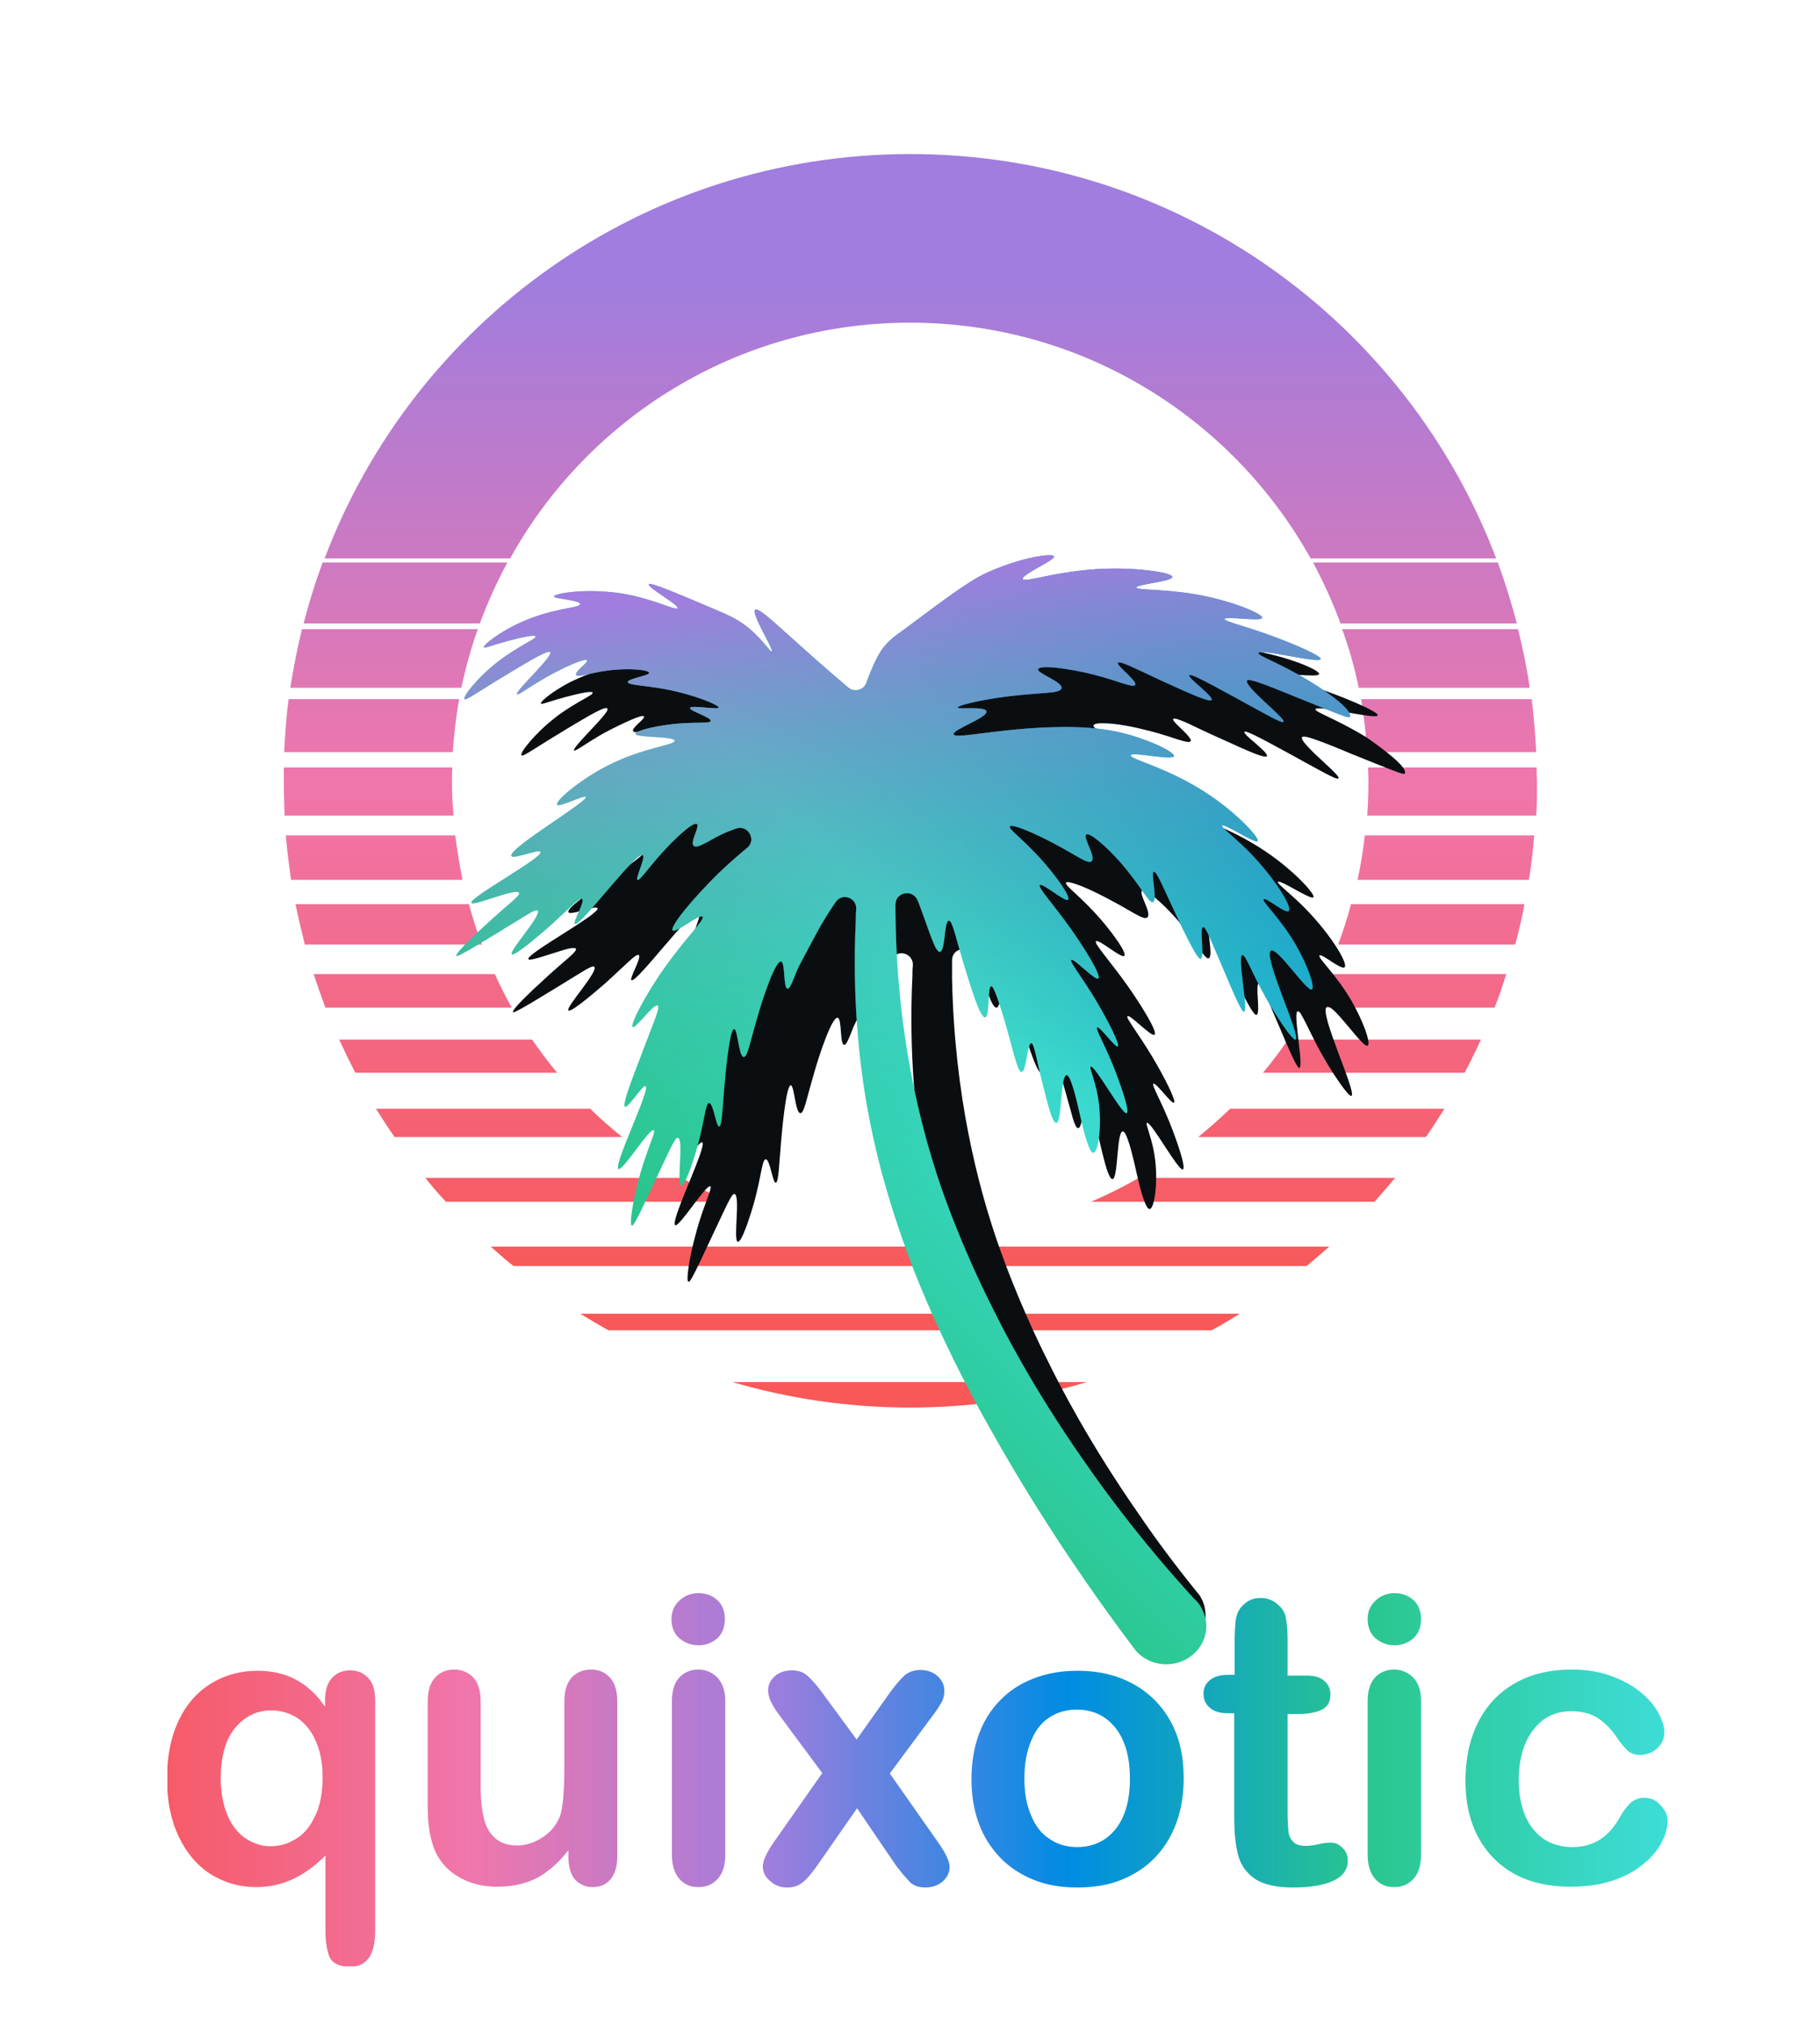 <?xml version="1.0" encoding="utf-8"?>
<!-- Generator: Adobe Illustrator 25.2.0, SVG Export Plug-In . SVG Version: 6.00 Build 0)  -->
<svg version="1.1" id="Layer_1" xmlns="http://www.w3.org/2000/svg" xmlns:xlink="http://www.w3.org/1999/xlink" x="0px" y="0px"
	 viewBox="0 0 450.2 500.8" style="enable-background:new 0 0 450.2 500.8;" xml:space="preserve">
<style type="text/css">
	.st0{fill:url(#SVGID_1_);}
	.st1{fill:url(#SVGID_2_);}
	.st2{fill:url(#SVGID_3_);}
	.st3{fill:url(#SVGID_4_);}
	.st4{fill:url(#SVGID_5_);}
	.st5{fill:url(#SVGID_6_);}
	.st6{fill:url(#SVGID_7_);}
	.st7{fill:url(#SVGID_8_);}
	.st8{fill:url(#SVGID_9_);}
	.st9{fill:url(#SVGID_10_);}
	.st10{fill:url(#SVGID_11_);}
	.st11{fill:url(#SVGID_12_);}
	.st12{fill:url(#SVGID_13_);}
	.st13{fill:url(#SVGID_14_);}
	.st14{fill:url(#SVGID_15_);}
	.st15{fill:url(#SVGID_16_);}
	.st16{fill:url(#SVGID_17_);}
	.st17{fill:url(#SVGID_18_);}
	.st18{fill:url(#SVGID_19_);}
	.st19{fill:url(#SVGID_20_);}
	.st20{fill:url(#SVGID_21_);}
	.st21{fill:url(#SVGID_22_);}
	.st22{fill:url(#SVGID_23_);}
	.st23{fill:url(#SVGID_24_);}
	.st24{fill:#0B0E11;}
	.st25{clip-path:url(#SVGID_26_);fill:url(#SVGID_27_);}
	.st26{fill:url(#SVGID_28_);}
	.st27{fill:url(#SVGID_29_);}
</style>
<g>
	
		<linearGradient id="SVGID_1_" gradientUnits="userSpaceOnUse" x1="96.206" y1="38.121" x2="96.206" y2="348.121" gradientTransform="matrix(1 0 0 -1 0 386.242)">
		<stop  offset="0.1" style="stop-color:#F85858"/>
		<stop  offset="0.5" style="stop-color:#F076AB"/>
		<stop  offset="0.9" style="stop-color:#A07DDE"/>
	</linearGradient>
	<path class="st0" d="M116,223.6H73.1c0.7,3.4,1.5,6.7,2.3,10h43.8C118,230.4,116.9,227,116,223.6z"/>
	
		<linearGradient id="SVGID_2_" gradientUnits="userSpaceOnUse" x1="354.036" y1="38.121" x2="354.036" y2="348.121" gradientTransform="matrix(1 0 0 -1 0 386.242)">
		<stop  offset="0.1" style="stop-color:#F85858"/>
		<stop  offset="0.5" style="stop-color:#F076AB"/>
		<stop  offset="0.9" style="stop-color:#A07DDE"/>
	</linearGradient>
	<path class="st1" d="M331,233.6h43.8c0.9-3.3,1.7-6.6,2.3-10h-42.9C333.3,227,332.2,230.4,331,233.6z"/>
	
		<linearGradient id="SVGID_3_" gradientUnits="userSpaceOnUse" x1="91.954" y1="38.121" x2="91.954" y2="348.121" gradientTransform="matrix(1 0 0 -1 0 386.242)">
		<stop  offset="0.1" style="stop-color:#F85858"/>
		<stop  offset="0.5" style="stop-color:#F076AB"/>
		<stop  offset="0.9" style="stop-color:#A07DDE"/>
	</linearGradient>
	<path class="st2" d="M113.6,172.9H71.4c-0.6,4.3-0.9,8.7-1.1,13.1H112C112.3,181.6,112.8,177.2,113.6,172.9z"/>
	
		<linearGradient id="SVGID_4_" gradientUnits="userSpaceOnUse" x1="358.288" y1="38.121" x2="358.288" y2="348.121" gradientTransform="matrix(1 0 0 -1 0 386.242)">
		<stop  offset="0.1" style="stop-color:#F85858"/>
		<stop  offset="0.5" style="stop-color:#F076AB"/>
		<stop  offset="0.9" style="stop-color:#A07DDE"/>
	</linearGradient>
	<path class="st3" d="M338.2,186H380c-0.2-4.4-0.6-8.8-1.1-13.1h-42.2C337.4,177.2,337.9,181.6,338.2,186z"/>
	
		<linearGradient id="SVGID_5_" gradientUnits="userSpaceOnUse" x1="359.11" y1="38.121" x2="359.11" y2="348.121" gradientTransform="matrix(1 0 0 -1 0 386.242)">
		<stop  offset="0.1" style="stop-color:#F85858"/>
		<stop  offset="0.5" style="stop-color:#F076AB"/>
		<stop  offset="0.9" style="stop-color:#A07DDE"/>
	</linearGradient>
	<path class="st4" d="M380.1,189.8h-41.7c0,1.1,0.1,2.2,0.1,3.3c0,2.9-0.1,5.8-0.3,8.6h41.8c0.2-2.8,0.2-5.7,0.2-8.6
		C380.1,192,380.1,190.9,380.1,189.8z"/>
	
		<linearGradient id="SVGID_6_" gradientUnits="userSpaceOnUse" x1="91.132" y1="38.121" x2="91.132" y2="348.121" gradientTransform="matrix(1 0 0 -1 0 386.242)">
		<stop  offset="0.1" style="stop-color:#F85858"/>
		<stop  offset="0.5" style="stop-color:#F076AB"/>
		<stop  offset="0.9" style="stop-color:#A07DDE"/>
	</linearGradient>
	<path class="st5" d="M111.8,193.1c0-1.1,0-2.2,0.1-3.3H70.2c0,1.1,0,2.2,0,3.3c0,2.9,0.1,5.8,0.2,8.6h41.8
		C111.9,198.9,111.8,196,111.8,193.1z"/>
	
		<linearGradient id="SVGID_7_" gradientUnits="userSpaceOnUse" x1="339.384" y1="38.121" x2="339.384" y2="348.121" gradientTransform="matrix(1 0 0 -1 0 386.242)">
		<stop  offset="0.1" style="stop-color:#F85858"/>
		<stop  offset="0.5" style="stop-color:#F076AB"/>
		<stop  offset="0.9" style="stop-color:#A07DDE"/>
	</linearGradient>
	<path class="st6" d="M312.4,265.3h49.9c1.4-2.7,2.8-5.4,4-8.2h-47.7C316.7,259.9,314.6,262.7,312.4,265.3z"/>
	
		<linearGradient id="SVGID_8_" gradientUnits="userSpaceOnUse" x1="110.858" y1="38.121" x2="110.858" y2="348.121" gradientTransform="matrix(1 0 0 -1 0 386.242)">
		<stop  offset="0.1" style="stop-color:#F85858"/>
		<stop  offset="0.5" style="stop-color:#F076AB"/>
		<stop  offset="0.9" style="stop-color:#A07DDE"/>
	</linearGradient>
	<path class="st7" d="M131.6,257.1H83.9c1.3,2.8,2.6,5.5,4,8.2h49.9C135.6,262.7,133.6,259.9,131.6,257.1z"/>
	
		<linearGradient id="SVGID_9_" gradientUnits="userSpaceOnUse" x1="92.599" y1="38.121" x2="92.599" y2="348.121" gradientTransform="matrix(1 0 0 -1 0 386.242)">
		<stop  offset="0.1" style="stop-color:#F85858"/>
		<stop  offset="0.5" style="stop-color:#F076AB"/>
		<stop  offset="0.9" style="stop-color:#A07DDE"/>
	</linearGradient>
	<path class="st8" d="M112.6,206.6H70.7c0.3,3.7,0.8,7.4,1.3,11h42.4C113.7,214,113.1,210.3,112.6,206.6z"/>
	
		<linearGradient id="SVGID_10_" gradientUnits="userSpaceOnUse" x1="357.643" y1="38.121" x2="357.643" y2="348.121" gradientTransform="matrix(1 0 0 -1 0 386.242)">
		<stop  offset="0.1" style="stop-color:#F85858"/>
		<stop  offset="0.5" style="stop-color:#F076AB"/>
		<stop  offset="0.9" style="stop-color:#A07DDE"/>
	</linearGradient>
	<path class="st9" d="M335.8,217.6h42.4c0.6-3.6,1-7.3,1.3-11h-41.9C337.2,210.3,336.6,214,335.8,217.6z"/>
	
		<linearGradient id="SVGID_11_" gradientUnits="userSpaceOnUse" x1="225.121" y1="38.121" x2="225.121" y2="348.121" gradientTransform="matrix(1 0 0 -1 0 386.242)">
		<stop  offset="0.1" style="stop-color:#F85858"/>
		<stop  offset="0.5" style="stop-color:#F076AB"/>
		<stop  offset="0.9" style="stop-color:#A07DDE"/>
	</linearGradient>
	<path class="st10" d="M127,313.1h196.2c1.9-1.6,3.8-3.2,5.6-4.8H121.4C123.3,310,125.1,311.6,127,313.1z"/>
	
		<linearGradient id="SVGID_12_" gradientUnits="userSpaceOnUse" x1="225.121" y1="38.121" x2="225.121" y2="348.121" gradientTransform="matrix(1 0 0 -1 0 386.242)">
		<stop  offset="0.1" style="stop-color:#F85858"/>
		<stop  offset="0.5" style="stop-color:#F076AB"/>
		<stop  offset="0.9" style="stop-color:#A07DDE"/>
	</linearGradient>
	<path class="st11" d="M150.5,329h149.2c2.4-1.3,4.7-2.7,7-4.1H143.5C145.8,326.3,148.2,327.7,150.5,329z"/>
	
		<linearGradient id="SVGID_13_" gradientUnits="userSpaceOnUse" x1="225.121" y1="38.121" x2="225.121" y2="348.121" gradientTransform="matrix(1 0 0 -1 0 386.242)">
		<stop  offset="0.1" style="stop-color:#F85858"/>
		<stop  offset="0.5" style="stop-color:#F076AB"/>
		<stop  offset="0.9" style="stop-color:#A07DDE"/>
	</linearGradient>
	<path class="st12" d="M225.1,348.1c15.2,0,29.9-2.2,43.8-6.3h-87.7C195.2,345.9,209.9,348.1,225.1,348.1z"/>
	
		<linearGradient id="SVGID_14_" gradientUnits="userSpaceOnUse" x1="142.77" y1="38.121" x2="142.77" y2="348.121" gradientTransform="matrix(1 0 0 -1 0 386.242)">
		<stop  offset="0.1" style="stop-color:#F85858"/>
		<stop  offset="0.5" style="stop-color:#F076AB"/>
		<stop  offset="0.9" style="stop-color:#A07DDE"/>
	</linearGradient>
	<path class="st13" d="M168.6,291.3h-63.4c1.6,2,3.3,4,5.1,5.9h70.1C176.3,295.5,172.4,293.5,168.6,291.3z"/>
	
		<linearGradient id="SVGID_15_" gradientUnits="userSpaceOnUse" x1="307.472" y1="38.121" x2="307.472" y2="348.121" gradientTransform="matrix(1 0 0 -1 0 386.242)">
		<stop  offset="0.1" style="stop-color:#F85858"/>
		<stop  offset="0.5" style="stop-color:#F076AB"/>
		<stop  offset="0.9" style="stop-color:#A07DDE"/>
	</linearGradient>
	<path class="st14" d="M269.9,297.2H340c1.7-1.9,3.4-3.9,5.1-5.9h-63.4C277.9,293.5,273.9,295.5,269.9,297.2z"/>
	
		<linearGradient id="SVGID_16_" gradientUnits="userSpaceOnUse" x1="326.792" y1="38.121" x2="326.792" y2="348.121" gradientTransform="matrix(1 0 0 -1 0 386.242)">
		<stop  offset="0.1" style="stop-color:#F85858"/>
		<stop  offset="0.5" style="stop-color:#F076AB"/>
		<stop  offset="0.9" style="stop-color:#A07DDE"/>
	</linearGradient>
	<path class="st15" d="M296.4,281.2h56.3c1.6-2.3,3.1-4.6,4.6-7h-53C301.7,276.7,299.1,279,296.4,281.2z"/>
	
		<linearGradient id="SVGID_17_" gradientUnits="userSpaceOnUse" x1="123.451" y1="38.121" x2="123.451" y2="348.121" gradientTransform="matrix(1 0 0 -1 0 386.242)">
		<stop  offset="0.1" style="stop-color:#F85858"/>
		<stop  offset="0.5" style="stop-color:#F076AB"/>
		<stop  offset="0.9" style="stop-color:#A07DDE"/>
	</linearGradient>
	<path class="st16" d="M146,274.2H93c1.5,2.4,3,4.7,4.6,7h56.3C151.2,279,148.5,276.7,146,274.2z"/>
	
		<linearGradient id="SVGID_18_" gradientUnits="userSpaceOnUse" x1="102.155" y1="38.121" x2="102.155" y2="348.121" gradientTransform="matrix(1 0 0 -1 0 386.242)">
		<stop  offset="0.1" style="stop-color:#F85858"/>
		<stop  offset="0.5" style="stop-color:#F076AB"/>
		<stop  offset="0.9" style="stop-color:#A07DDE"/>
	</linearGradient>
	<path class="st17" d="M122.4,240.9H77.6c0.9,2.8,1.9,5.6,2.9,8.3h46.1C125.1,246.5,123.7,243.8,122.4,240.9z"/>
	
		<linearGradient id="SVGID_19_" gradientUnits="userSpaceOnUse" x1="348.087" y1="38.121" x2="348.087" y2="348.121" gradientTransform="matrix(1 0 0 -1 0 386.242)">
		<stop  offset="0.1" style="stop-color:#F85858"/>
		<stop  offset="0.5" style="stop-color:#F076AB"/>
		<stop  offset="0.9" style="stop-color:#A07DDE"/>
	</linearGradient>
	<path class="st18" d="M323.6,249.2h46.1c1.1-2.7,2-5.5,2.9-8.3h-44.7C326.5,243.8,325.1,246.5,323.6,249.2z"/>
	
		<linearGradient id="SVGID_20_" gradientUnits="userSpaceOnUse" x1="349.973" y1="38.121" x2="349.973" y2="348.121" gradientTransform="matrix(1 0 0 -1 0 386.242)">
		<stop  offset="0.1" style="stop-color:#F85858"/>
		<stop  offset="0.5" style="stop-color:#F076AB"/>
		<stop  offset="0.9" style="stop-color:#A07DDE"/>
	</linearGradient>
	<path class="st19" d="M331.6,154.2h43.6c-1.3-5.1-2.9-10.2-4.7-15.1h-45.7C327.4,144,329.7,149,331.6,154.2z"/>
	
		<linearGradient id="SVGID_21_" gradientUnits="userSpaceOnUse" x1="100.269" y1="38.121" x2="100.269" y2="348.121" gradientTransform="matrix(1 0 0 -1 0 386.242)">
		<stop  offset="0.1" style="stop-color:#F85858"/>
		<stop  offset="0.5" style="stop-color:#F076AB"/>
		<stop  offset="0.9" style="stop-color:#A07DDE"/>
	</linearGradient>
	<path class="st20" d="M125.5,139.1H79.8c-1.8,4.9-3.4,10-4.7,15.1h43.6C120.6,149,122.9,144,125.5,139.1z"/>
	
		<linearGradient id="SVGID_22_" gradientUnits="userSpaceOnUse" x1="95.003" y1="38.121" x2="95.003" y2="348.121" gradientTransform="matrix(1 0 0 -1 0 386.242)">
		<stop  offset="0.1" style="stop-color:#F85858"/>
		<stop  offset="0.5" style="stop-color:#F076AB"/>
		<stop  offset="0.9" style="stop-color:#A07DDE"/>
	</linearGradient>
	<path class="st21" d="M118.2,155.6H74.7c-1.2,4.8-2.1,9.6-2.9,14.5h42.3C115.2,165.2,116.5,160.3,118.2,155.6z"/>
	
		<linearGradient id="SVGID_23_" gradientUnits="userSpaceOnUse" x1="355.239" y1="38.121" x2="355.239" y2="348.121" gradientTransform="matrix(1 0 0 -1 0 386.242)">
		<stop  offset="0.1" style="stop-color:#F85858"/>
		<stop  offset="0.5" style="stop-color:#F076AB"/>
		<stop  offset="0.9" style="stop-color:#A07DDE"/>
	</linearGradient>
	<path class="st22" d="M336.1,170.1h42.3c-0.7-4.9-1.7-9.7-2.9-14.5h-43.5C333.7,160.3,335.1,165.2,336.1,170.1z"/>
	
		<linearGradient id="SVGID_24_" gradientUnits="userSpaceOnUse" x1="225.121" y1="38.121" x2="225.121" y2="348.121" gradientTransform="matrix(1 0 0 -1 0 386.242)">
		<stop  offset="0.1" style="stop-color:#F85858"/>
		<stop  offset="0.5" style="stop-color:#F076AB"/>
		<stop  offset="0.9" style="stop-color:#A07DDE"/>
	</linearGradient>
	<path class="st23" d="M225.1,79.8c42.6,0,79.7,23.5,99.1,58.3h45.9c-22.2-58.5-78.7-100-144.9-100s-122.8,41.5-144.9,100h45.9
		C145.4,103.4,182.5,79.8,225.1,79.8z"/>
</g>
<path class="st24" d="M347.5,191.3c-0.3,0.4-2.6-0.6-13.3-4.9c-2.8-1.2-5.1-2.1-6.9-2.8c-3.2-1.2-4.9-1.7-5.2-1.3
	c-0.4,0.5,1.1,2.1,2.9,3.9c2.8,2.7,6.5,5.8,6.1,6.3c-0.4,0.5-4.1-1.7-12.7-6.4c-7.5-4.1-10.3-5.5-10.6-5.1c0,0,0,0,0,0
	c-0.1,0.3,1,1.4,2.4,2.5c0.9,0.8,1.9,1.7,2.5,2.3c0,0,0.1,0.1,0.1,0.1c0.4,0.5,0.7,0.9,0.6,1.1c-0.3,0.5-2.9-0.5-6.5-2.1
	c-1.8-0.8-3.9-1.8-6.2-2.8c-2.6-1.2-4.8-2.2-6.4-3c-2.4-1.1-3.8-1.6-4.1-1.3c-0.4,0.6,3.8,3.7,4.3,5.1c0.1,0.2,0.1,0.3,0,0.4
	c-0.5,0.8-4.2-1-10-2.5c-1.1-0.3-2.2-0.5-3.3-0.8c-2.7-0.6-5.3-1-7.2-1.1c-2-0.1-3.4,0-3.5,0.5c-0.4,1,6.1,3.1,5.8,4.7
	c-0.3,1.4-4.9,1-13.1,2c-7.3,0.9-12.7,2.3-12.6,2.8c0,0.5,6.8-0.4,7.1,0.9c0.1,0.3-0.2,0.6-0.6,1c-2,1.6-7.7,3.7-7.5,4.7
	c0.4,1.2,9.4-1.1,22.7-1.7c4.9-0.2,9-0.1,12.9,0.3c3.9,0.4,7.5,1.2,11,2.5c4.1,1.4,8.2,3.5,8,4.3c-0.4,1.2-10.4-1.2-10.7-0.2
	s9.4,3,19.6,9.9c7.1,4.8,12.3,10.6,11.8,11.3c-0.6,0.8-8.3-4.5-8.8-3.8c-0.2,0.4,2.7,2.6,5.7,5.5c6.9,6.7,11.8,14.7,10.8,15.6
	c-0.8,0.8-5.7-3.5-6.2-2.9c-0.5,0.6,4,4.5,7.9,11.2c2.9,5,4.9,10.6,4,11.1c-1.2,0.7-8.5-10.5-10.1-9.6c-2.1,1.2,7.5,21.3,6.1,22
	c-0.7,0.4-4.7-5.6-7.3-10.2c-2.4-4.3-3.8-7.6-4.8-9.3c-0.5-1-0.9-1.5-1.2-1.4c-0.1,0-0.1,0.1-0.2,0.2c-0.7,1.8,1.7,13.5,0.6,13.8
	c-0.3,0.1-1.1-1-4.7-9.6c-1.4-3.2-2.5-5.8-3.2-7.6c0,0,0,0,0,0c-1.1-2.5-1.7-3.8-2.1-3.7c-1,0.2,0.5,7.5-0.6,7.8
	c-0.1,0-0.2,0-0.3-0.1c0,0,0,0,0,0c-0.5-0.4-1.6-2-4.2-7.3c-0.5-1.1-1.1-2.3-1.7-3.7c-3.1-6.6-4.7-10.6-5.4-10.4
	c-0.8,0.2,1,7-0.2,7.5c-1,0.4-3.1-4.2-8.2-10c-3.4-3.8-7.4-7.3-8.3-6.7c-0.9,0.7,2.5,5.5,1.3,6.6c-0.4,0.3-1.1,0.1-2.1-0.4
	c-1.6-0.8-3.9-2.3-7.2-4c-0.9-0.5-1.9-1-2.9-1.5c-3.4-1.7-7-3.1-7.8-2.8c-0.1,0-0.1,0-0.1,0.1c-0.4,0.7,3.6,3.3,8.7,9.2
	c3,3.5,6.4,8.2,5.7,8.9s-6.4-4.3-7-3.6c-0.5,0.6,3.3,4.6,7.9,11.1c3.3,4.7,7.4,11.3,6.6,12c-0.8,0.6-6.1-5.1-6.7-4.6
	c-0.5,0.4,2.5,4,6.1,10c3.1,5.2,6,11,5.4,11.4c-0.6,0.4-4.5-5.1-5.1-4.7c-0.5,0.4,2.2,4.7,4.8,11.6c1.2,3.2,3.3,9.2,2.5,9.6
	c-1.1,0.5-7.9-12-8.9-11.5c-0.5,0.3,1.5,3.9,2.1,9.7c0.6,5.6-0.3,11.5-1.4,11.6c-0.6,0.1-1.6-1.5-3.3-9.1
	c-1.8-8.2-2.8-10.2-3.4-10.1c-1.5,0.2-1.1,11.7-2.5,11.8c-0.6,0.1-1.4-2-2.1-4.8c-0.4-1.5-0.8-3.2-1.2-4.9c-1.6-6.3-2.1-10-2.8-10
	c-0.6,0-0.9,2.4-1.3,4.4c0,0,0,0,0,0c-0.3,1.4-0.6,2.7-1.1,2.7c-0.6,0-1.1-1.5-1.9-4.5c0,0,0,0,0,0c-0.5-1.8-1.1-4-1.9-6.8
	c-2.7-9.3-3.4-9.9-3.7-9.9c-0.9,0.1-0.5,5.4-1.1,7.1c-0.1,0.3-0.2,0.5-0.4,0.5c-0.2,0-0.5-0.2-0.7-0.5c-1.3-1.9-3.2-8.2-4.4-12
	c-2.2-7.2-3-11.5-3.9-11.4c-1.2,0.1-0.8,7.5-2.2,7.7c-1.2,0.1-2.6-5.1-5.4-12.5c-0.1-0.1-0.1-0.1-0.1-0.2c-1.2-2.9-5.5-2.1-5.5,1
	c0,1.5,0,3.1,0,4.6c0.6,29,6.4,51,11.2,65c4.8,13.8,10.3,25.2,12.9,30.3c2.2,4.5,9.6,19.2,22.4,37.5c3.8,5.6,8.4,11.8,13.8,18.5
	c0.3,0.4,0.6,0.7,0.9,1.1c1,1.5,1.5,3.2,1.5,5c0,4.9-4.2,8.8-9.3,8.8c-1.9,0-3.6-0.5-5-1.4c-11.2-16-19.7-30.2-26-41.5
	c-1.5-2.6-13.6-24.3-20.8-45.4c-2.7-7.8-6.6-19.7-9.2-35.9c-1.1-7.1-3.2-22.7-2.2-42.8c0-0.9,0-1.7,0.1-2.5c0.2-2.9-3.5-4.2-5.1-1.8
	c-1.9,2.7-3.2,5-4.2,6.7c-0.1,0.1-0.2,0.3-0.2,0.4c-3.1,5.8-4.7,8.7-5.2,9.9c-0.9,2.3-1.7,4.5-2.3,4.4c-1.1-0.1-0.5-6.5-1.6-6.7
	c-1.3-0.3-4.4,8.4-6.2,15c-1.5,5.1-2.1,8.6-3,8.6c-1.3,0-1.5-6.9-2.4-6.9c-1.2,0.1-2.2,11.7-2.4,14c-0.5,5.8-0.6,10-1.3,10.1
	c-0.8,0.1-1.4-5.8-2.5-5.8c-0.9,0-1.1,4.4-2.9,10.8c-1.2,4.2-3.1,9.8-4,9.6c-1.2-0.2,0.7-11.5-0.8-11.8c-0.7-0.2-1.8,2.5-5.6,10.5
	c-4.7,10.1-5.4,11.3-5.8,11.2c-0.7-0.2,0.3-6.1,1.4-10.3c1.7-6.9,3.9-11.5,4.1-12.9c0-0.1,0-0.2,0-0.2c0,0,0,0,0,0
	c0-0.1,0-0.2-0.1-0.2c-1-0.6-7.7,10.2-8.7,9.6c-0.1,0-0.1-0.1-0.1-0.2c-0.5-2.2,8.1-19.6,6.8-20.3c-0.6-0.4-3.6,4.4-4.8,5
	c-0.1,0.1-0.2,0.1-0.3,0.1c-0.2-0.1-0.3-0.7,0.5-3c0.5-1.7,1.5-4.3,3-8.4c3.4-9.1,5.3-13.1,4.6-13.6c-0.9-0.7-5.5,5.8-6.2,5.3
	c-0.7-0.4,2.9-7.7,8.2-15.1c5.1-7.1,9.7-11.5,9.1-12.2c-0.7-0.8-6.7,4.2-7.4,3.4c-0.8-0.9,5.1-8,11.2-14c2.5-2.4,5-4.6,7.2-6.4
	c2.4-1.9,0.3-5.8-2.7-4.8c-1.4,0.5-2.7,1-3.7,1.5c-2.5,1.2-5,2.9-6.2,3c-0.2,0-0.4,0-0.6-0.2c-1-1,1.6-4.8,0.8-5.4
	c-0.9-0.7-5.5,3.6-8.9,7.4s-5.3,6.7-5.8,6.4c-0.6-0.4,2.1-5.6,1.3-6.1c-1.6-1.1-15.6,17.9-16.8,17c-0.6-0.4,2.6-5.6,1.8-6.2
	c-0.6-0.5-3.3,2.5-8.2,6.9c-0.7,0.6-8.5,7.5-9.2,6.8c-0.8-0.7,7.5-9.7,6.4-10.8c-0.5-0.5-2.7,1.1-9.6,5.3
	c-9.6,5.9-10.4,6.1-10.5,5.9c-0.4-0.6,5.4-6,7.4-7.8c3.6-3.4,6.2-5.4,7.4-6.6c0.6-0.6,0.8-1,0.8-1.2c0,0,0,0,0,0
	c-0.2-0.5-1.7-0.2-3.6,0.4c-3.4,1-7.9,2.7-8.2,2.1c-0.6-1.3,17.8-11.2,17.1-12.6c-0.4-0.8-6.7,1.9-7.2,1c-0.9-1.8,19-13.5,18.4-14.6
	c-0.3-0.6-6.6,2.7-7.1,1.9s5.1-5.8,12.2-9.5c9.1-4.7,17-5.2,16.9-6.3c-0.1-1.2-9.6-0.7-9.7-1.7c0-0.1,0.1-0.3,0.4-0.4
	c0.5-0.3,1.6-0.7,2.9-1c1.5-0.4,3.3-0.7,5-0.9c6.1-0.8,10.1-0.1,10.3-0.9c0.2-0.9-5.3-2.5-5.1-3.2c0.2-0.8,6.9,0.5,7.1-0.1
	c0.1-0.4-2.7-1.8-7-3c0,0,0,0,0,0c-1.9-0.6-4.1-1.1-6.4-1.6c-5-0.9-9.1-1-9.1-1.7c0-0.4,1-0.7,2.1-1.1h0c1.5-0.4,3.2-0.8,3.2-1.2
	c-0.1-0.7-4-1.1-8.1-0.8c-0.9,0.1-1.7,0.2-2.5,0.3c-4.4,0.6-7.2,1.8-7.5,1c-0.4-0.7,2.5-2.7,2.7-3.4c0-0.1,0-0.1,0-0.2
	c-0.2-0.3-1.3,0-2.9,0.7c-1.9,0.8-4.6,2.1-7.2,3.5c-4.5,2.6-6.9,4.5-7.2,4.2c-0.5-0.6,5.7-6.4,7.7-9.1c0.5-0.6,0.7-1.1,0.5-1.3
	c-0.5-0.6-4.4,1.7-10.4,5.3c-0.1,0.1-0.2,0.1-0.3,0.2c-7.5,4.5-10.1,6.5-10.5,6.1c-0.5-0.6,3.3-5.4,8.3-9.3c0.3-0.2,0.6-0.5,0.9-0.7
	c4.7-3.4,8.6-4.9,8.4-5.5c-0.2-0.6-4.5,0.5-6.8,1.1c-1.4,0.4-2.5,0.7-3.4,1c-1.7,0.5-2.4,0.8-2.6,0.6c-0.2-0.4,2-2.3,5.4-4.3
	c0,0,0,0,0,0c1.2-0.7,2.6-1.4,4-2c7.8-3.5,14.4-3.4,14.4-4.4c0-0.7-2.9-1-4.8-1.4c-1-0.2-1.7-0.3-1.7-0.5c0-0.1,0-0.1,0.2-0.2
	c1.1-0.7,8.2-1.8,16.3-0.6c0.5,0.1,1.1,0.2,1.6,0.3c2.2,0.4,4.3,1,6,1.5c3.9,1.2,6.3,2.3,6.5,1.9c0.3-0.6-3.9-3.1-6-4.7
	c-0.8-0.6-1.2-1-1.1-1.2c0.2-0.6,5.5,1.6,16.1,6.1c1.3,0.6,2.4,1,3.4,1.5c1.9,0.9,3.3,1.7,4.8,2.9c3.8,3,5.7,6.3,6.1,6.1
	c0.3-0.2-0.7-2-1.8-4c-1.4-2.7-3-5.8-2.3-6.3c0.9-0.7,5.4,3.8,13.1,10.6c1.9,1.7,3.7,3.3,5.4,4.7c1.7,1.4,3.2,2.7,4.5,3.9
	c1.5,1.3,3.8,0.7,4.5-1.1c0.3-0.9,0.7-1.9,1.1-2.9c1.4-3.3,2.1-4.3,2.3-4.7c1.9-3,4.3-4.4,5.5-5.3c9.6-7.2,15.1-11.3,19.4-13.6
	c0.8-0.4,1.6-0.8,2.3-1.1c7.7-3.4,15.5-4.6,15.8-3.7c0.2,0.4-1.5,1.4-3.3,2.4c-2.2,1.2-4.6,2.6-4.4,3.2c0.5,1,8.7-2.2,20.5-2.6
	c0.8,0,1.5,0,2.4,0c7.2,0,14.1,1.1,14.1,2.1c0,1.1-9,1.8-8.9,2.6c0.1,0.7,6.3,0.3,14.1,1.6c9.2,1.5,17.2,4.9,17,5.9
	s-9.2-0.5-9.3,0.3c-0.1,0.6,5.2,1.7,12.6,4.5c4.6,1.7,11.4,4.6,11.2,5.4c-0.3,1.2-15-2.7-15.4-1.5c-0.2,0.7,5.2,2.4,12.7,7
	C342.8,185.7,348.2,189.8,347.5,191.3z"/>
<g>
	<defs>
		<path id="SVGID_25_" d="M80.5,477.5v-18.6c-2.5,2.5-5.2,4.5-8,5.8c-2.8,1.3-5.8,2-9.2,2c-4.1,0-7.8-1.1-11.2-3.2
			c-3.4-2.2-6-5.3-7.9-9.3c-1.9-4-2.9-8.8-2.9-14.3c0-5.6,1-10.4,2.9-14.4c1.9-4,4.6-7.1,8.1-9.2c3.4-2.1,7.3-3.1,11.4-3.1
			c3.5,0,6.7,0.7,9.5,2.2c2.8,1.5,5.2,3.7,7.2,6.7v-1.6c0-2.4,0.6-4.3,1.7-5.5c1.2-1.3,2.7-1.9,4.5-1.9c1.8,0,3.3,0.6,4.5,1.9
			c1.2,1.2,1.7,3.1,1.7,5.5v57.1c0,5.9-2.1,8.8-6.2,8.8c-2.6,0-4.3-0.8-5.1-2.4C80.9,482.4,80.5,480.2,80.5,477.5z M54.6,439.8
			c0,3.5,0.6,6.6,1.7,9.2c1.1,2.6,2.7,4.5,4.5,5.7c1.9,1.2,3.9,1.9,6,1.9c2.4,0,4.5-0.6,6.5-1.9c2-1.2,3.5-3.1,4.7-5.7
			c1.2-2.5,1.8-5.7,1.8-9.4c0-2.6-0.3-5-1-7.2c-0.7-2.1-1.6-3.9-2.8-5.3c-1.2-1.4-2.6-2.5-4.1-3.1c-1.5-0.7-3.2-1-4.9-1
			c-3.5,0-6.5,1.5-8.9,4.4C55.8,430.2,54.6,434.4,54.6,439.8z M140.6,459.3v-1.7c-1.6,2-3.2,3.7-5,5c-1.7,1.4-3.6,2.4-5.7,3
			c-2.1,0.7-4.4,1-7.1,1c-3.2,0-6.1-0.7-8.6-2c-2.5-1.3-4.5-3.1-5.9-5.5c-1.6-2.8-2.5-6.8-2.5-12.1v-26.2c0-2.6,0.6-4.6,1.8-5.9
			c1.2-1.3,2.8-2,4.7-2c2,0,3.6,0.7,4.8,2c1.2,1.3,1.8,3.3,1.8,5.9V442c0,3.1,0.3,5.6,0.8,7.7c0.5,2.1,1.4,3.7,2.8,4.9
			c1.3,1.2,3.2,1.8,5.4,1.8c2.2,0,4.3-0.7,6.3-2c2-1.3,3.4-3,4.3-5.2c0.7-1.9,1.1-6,1.1-12.3v-16.1c0-2.6,0.6-4.6,1.8-5.9
			c1.2-1.3,2.8-2,4.8-2c2,0,3.5,0.7,4.7,2c1.2,1.3,1.8,3.3,1.8,5.9v38.3c0,2.5-0.6,4.4-1.7,5.7c-1.1,1.3-2.6,1.9-4.4,1.9
			c-1.8,0-3.3-0.7-4.5-2C141.2,463.5,140.6,461.6,140.6,459.3z M172.8,406.9c-1.8,0-3.4-0.6-4.7-1.7c-1.3-1.1-2-2.7-2-4.8
			c0-1.9,0.7-3.4,2-4.6c1.3-1.2,2.9-1.8,4.7-1.8c1.7,0,3.2,0.5,4.5,1.6c1.3,1.1,2,2.7,2,4.8c0,2-0.6,3.6-1.9,4.8
			C176.1,406.3,174.6,406.9,172.8,406.9z M179.4,420.5v38.2c0,2.6-0.6,4.6-1.9,6c-1.3,1.4-2.9,2-4.8,2c-1.9,0-3.5-0.7-4.7-2.1
			s-1.8-3.4-1.8-6v-37.8c0-2.6,0.6-4.6,1.8-5.9c1.2-1.3,2.8-2,4.7-2c1.9,0,3.5,0.7,4.8,2C178.7,416.3,179.4,418.1,179.4,420.5z
			 M221.6,461.3l-9.6-14.1l-9.8,14.1c-1.4,2-2.6,3.4-3.6,4.2c-1,0.8-2.2,1.3-3.8,1.3c-1.7,0-3.1-0.5-4.3-1.6c-1.2-1-1.8-2.2-1.8-3.6
			c0-1.4,0.9-3.4,2.7-6l12-17.1l-10.6-14.3c-1.8-2.4-2.8-4.4-2.8-6.1c0-1.4,0.5-2.5,1.6-3.5c1.1-1,2.5-1.5,4.3-1.5
			c1.5,0,2.8,0.4,3.8,1.3c1,0.9,2.2,2.2,3.6,4.1l8.6,11.7l8.3-11.7c1.4-1.9,2.6-3.3,3.6-4.2c1-0.8,2.3-1.3,3.8-1.3
			c1.7,0,3.2,0.5,4.3,1.5s1.7,2.2,1.7,3.6c0,1-0.2,2-0.7,2.9c-0.5,0.9-1.2,2-2.2,3.3l-10.6,14.3l12,17.1c1.9,2.7,2.8,4.7,2.8,6
			c0,1.4-0.6,2.6-1.7,3.6c-1.2,1-2.6,1.5-4.3,1.5c-1.5,0-2.8-0.4-3.8-1.3C224.2,464.5,223,463.2,221.6,461.3z M292.8,439.9
			c0,3.9-0.6,7.6-1.8,10.9c-1.2,3.3-3,6.2-5.3,8.6c-2.3,2.4-5.1,4.2-8.3,5.5c-3.2,1.3-6.9,1.9-10.9,1.9c-4,0-7.6-0.6-10.8-1.9
			c-3.2-1.3-6-3.1-8.3-5.5c-2.3-2.4-4.1-5.2-5.3-8.5s-1.8-6.9-1.8-10.9c0-4,0.6-7.7,1.8-11c1.2-3.3,3-6.2,5.3-8.5
			c2.3-2.4,5.1-4.2,8.3-5.4c3.3-1.3,6.9-1.9,10.8-1.9c4,0,7.6,0.6,10.9,1.9c3.3,1.3,6,3.1,8.4,5.5c2.3,2.4,4.1,5.2,5.3,8.5
			S292.8,435.9,292.8,439.9z M279.5,439.9c0-5.4-1.2-9.6-3.6-12.6c-2.4-3-5.6-4.5-9.6-4.5c-2.6,0-4.9,0.7-6.8,2
			c-2,1.3-3.5,3.3-4.5,5.9c-1.1,2.6-1.6,5.7-1.6,9.1c0,3.5,0.5,6.5,1.6,9c1,2.6,2.5,4.6,4.5,5.9c2,1.4,4.3,2.1,6.9,2.1
			c4,0,7.2-1.5,9.6-4.5C278.3,449.4,279.5,445.2,279.5,439.9z M303.9,414.2h1.5v-7.9c0-2.1,0.1-3.8,0.2-5c0.1-1.2,0.4-2.3,0.9-3.1
			c0.5-0.9,1.3-1.6,2.2-2.2c1-0.6,2-0.8,3.2-0.8c1.7,0,3.2,0.6,4.5,1.9c0.9,0.8,1.5,1.9,1.7,3.1s0.4,2.9,0.4,5.2v9h4.8
			c1.9,0,3.3,0.4,4.3,1.3c1,0.9,1.5,2,1.5,3.4c0,1.8-0.7,3-2.1,3.7s-3.4,1.1-6,1.1h-2.5V448c0,2.1,0.1,3.7,0.2,4.8
			c0.1,1.1,0.5,2,1.2,2.7c0.6,0.7,1.7,1,3.1,1c0.8,0,1.8-0.1,3.1-0.4s2.4-0.4,3.1-0.4c1.1,0,2,0.4,2.9,1.3c0.9,0.9,1.3,1.9,1.3,3.2
			c0,2.1-1.2,3.8-3.5,4.9c-2.3,1.1-5.7,1.7-10,1.7c-4.1,0-7.3-0.7-9.4-2.1c-2.1-1.4-3.5-3.3-4.2-5.8c-0.7-2.5-1-5.7-1-9.8v-25.4
			h-1.7c-1.9,0-3.4-0.5-4.4-1.4c-1-0.9-1.5-2-1.5-3.4s0.5-2.5,1.6-3.4C300.4,414.6,301.9,414.2,303.9,414.2z M345,406.9
			c-1.8,0-3.4-0.6-4.7-1.7c-1.3-1.1-2-2.7-2-4.8c0-1.9,0.7-3.4,2-4.6c1.3-1.2,2.9-1.8,4.7-1.8c1.7,0,3.2,0.5,4.5,1.6
			c1.3,1.1,2,2.7,2,4.8c0,2-0.6,3.6-1.9,4.8C348.3,406.3,346.7,406.9,345,406.9z M351.5,420.5v38.2c0,2.6-0.6,4.6-1.9,6
			c-1.3,1.4-2.9,2-4.8,2c-1.9,0-3.5-0.7-4.7-2.1s-1.8-3.4-1.8-6v-37.8c0-2.6,0.6-4.6,1.8-5.9c1.2-1.3,2.8-2,4.7-2
			c1.9,0,3.5,0.7,4.8,2C350.9,416.3,351.5,418.1,351.5,420.5z M412.5,450.4c0,1.6-0.5,3.4-1.5,5.3c-1,1.9-2.5,3.7-4.5,5.3
			c-2,1.7-4.6,3.1-7.6,4.1s-6.5,1.5-10.4,1.5c-8.2,0-14.5-2.4-19.1-7.1c-4.6-4.8-6.9-11.1-6.9-19.1c0-5.4,1-10.2,3.1-14.4
			c2.1-4.2,5.1-7.4,9.1-9.7s8.7-3.4,14.2-3.4c3.4,0,6.6,0.5,9.4,1.5s5.3,2.3,7.3,3.9c2,1.6,3.5,3.3,4.5,5.1c1,1.8,1.6,3.5,1.6,5
			c0,1.6-0.6,2.9-1.8,4c-1.2,1.1-2.6,1.6-4.3,1.6c-1.1,0-2-0.3-2.7-0.8c-0.7-0.6-1.5-1.5-2.4-2.7c-1.6-2.5-3.3-4.3-5.1-5.5
			c-1.8-1.2-4-1.8-6.7-1.8c-3.9,0-7.1,1.5-9.4,4.6c-2.4,3-3.6,7.2-3.6,12.5c0,2.5,0.3,4.8,0.9,6.8c0.6,2.1,1.5,3.9,2.7,5.3
			c1.2,1.5,2.6,2.6,4.2,3.3s3.5,1.1,5.4,1.1c2.6,0,4.9-0.6,6.8-1.8c1.9-1.2,3.6-3.1,5-5.6c0.8-1.5,1.7-2.6,2.6-3.5
			c0.9-0.8,2.1-1.3,3.4-1.3c1.6,0,3,0.6,4,1.8C412,447.7,412.5,449,412.5,450.4z"/>
	</defs>
	<clipPath id="SVGID_26_">
		<use xlink:href="#SVGID_25_"  style="overflow:visible;"/>
	</clipPath>
	<linearGradient id="SVGID_27_" gradientUnits="userSpaceOnUse" x1="41.362" y1="438.525" x2="412.552" y2="438.525">
		<stop  offset="0" style="stop-color:#F65B68"/>
		<stop  offset="0.2" style="stop-color:#F076AB"/>
		<stop  offset="0.4" style="stop-color:#A07DDE"/>
		<stop  offset="0.6" style="stop-color:#008CE3"/>
		<stop  offset="0.8" style="stop-color:#2AC68E"/>
		<stop  offset="1" style="stop-color:#3DDDD8"/>
	</linearGradient>
	<rect x="41.4" y="390.7" class="st25" width="371.2" height="95.6"/>
</g>
<linearGradient id="SVGID_28_" gradientUnits="userSpaceOnUse" x1="178.243" y1="72.522" x2="307.967" y2="202.247" gradientTransform="matrix(1 0 0 -1 0 386.242)">
	<stop  offset="0" style="stop-color:#2AC68E"/>
	<stop  offset="0.5" style="stop-color:#3DDDD8"/>
	<stop  offset="1" style="stop-color:#008CE3"/>
</linearGradient>
<path class="st26" d="M324,168.5c-7.5-4.6-12.9-6.3-12.7-7c0.4-1.2,15.1,2.7,15.4,1.5c0.2-0.8-6.6-3.7-11.2-5.4
	c-7.4-2.8-12.7-3.9-12.6-4.5c0.1-0.8,9.1,0.7,9.3-0.3c0.2-1-7.8-4.4-17-5.9c-7.8-1.3-14-0.9-14.1-1.6c-0.1-0.8,8.9-1.5,8.9-2.6
	c0-1-6.9-2.1-14.1-2.1c-13.1,0-22.4,3.7-22.9,2.6c-0.4-1.1,8.1-4.7,7.7-5.6c-0.3-0.9-8.1,0.3-15.8,3.7c-4.6,1.9-10.3,6.2-21.7,14.7
	c-1.2,0.9-3.6,2.3-5.5,5.3c-0.2,0.4-0.9,1.4-2.3,4.7c-0.4,1-0.8,2-1.1,2.9c-0.7,1.8-3,2.4-4.5,1.1c-2.7-2.3-6.1-5.2-9.9-8.6
	c-7.7-6.8-12.2-11.3-13.1-10.6c-1.1,0.9,4.7,9.9,4.1,10.3c-0.4,0.2-2.3-3.1-6.1-6.1c-2.3-1.8-4.2-2.7-8.2-4.4
	c-10.6-4.5-15.9-6.7-16.1-6.1c-0.4,0.8,7.5,5.1,7.1,5.9c-0.3,0.7-5.3-2-12.5-3.4c-9.6-1.8-18.1-0.2-18.1,0.5c0,0.6,6.5,0.9,6.5,1.9
	s-6.6,0.9-14.4,4.4c-5.5,2.4-9.7,5.8-9.4,6.3c0.2,0.3,1.9-0.5,6-1.6c2.3-0.6,6.6-1.7,6.8-1.1c0.2,0.6-4.2,2.3-9.3,6.2
	c-5,3.9-8.8,8.7-8.3,9.3c0.4,0.4,3-1.6,10.5-6.1c6.1-3.7,10.2-6.1,10.7-5.5c0.8,1-8.8,9.7-8.2,10.4c0.3,0.3,2.7-1.6,7.2-4.2
	c4.8-2.7,9.7-4.8,10.1-4.2c0.3,0.6-3.1,2.8-2.7,3.6c0.4,0.9,4.2-0.9,10-1.3c4.1-0.3,8,0.1,8.1,0.8s-5.3,1.4-5.3,2.3
	c0,0.7,4.1,0.8,9.1,1.7c7.5,1.4,13.5,4,13.4,4.6c-0.2,0.6-6.9-0.7-7.1,0.1c-0.2,0.7,5.3,2.3,5.1,3.2c-0.2,0.8-4.2,0.1-10.3,0.9
	c-4,0.5-8.4,1.6-8.3,2.3c0.1,1,9.6,0.5,9.7,1.7c0.1,1.1-7.8,1.6-16.9,6.3c-7.1,3.7-12.7,8.7-12.2,9.5s6.8-2.5,7.1-1.9
	c0.6,1.1-19.3,12.8-18.4,14.6c0.5,0.9,6.8-1.8,7.2-1c0.7,1.4-17.7,11.3-17.1,12.6c0.5,0.9,11.1-3.8,11.8-2.5
	c0.4,0.7-2.6,2.7-8.1,7.8c-2,1.8-7.8,7.2-7.4,7.8c0.1,0.2,0.9,0,10.5-5.9c6.9-4.2,9.1-5.8,9.6-5.3c1.1,1.1-7.2,10.1-6.4,10.8
	c0.7,0.7,8.5-6.2,9.2-6.8c4.9-4.4,7.6-7.4,8.2-6.9c0.8,0.6-2.4,5.8-1.8,6.2c1.2,0.9,15.2-18.1,16.8-17c0.8,0.5-1.9,5.7-1.3,6.1
	c0.5,0.3,2.4-2.6,5.8-6.4c3.4-3.8,8-8.1,8.9-7.4c0.8,0.6-1.8,4.4-0.8,5.4c0.9,0.8,3.9-1.4,6.8-2.8c1-0.5,2.3-1,3.7-1.5
	c3-1,5.1,2.9,2.7,4.8c-2.2,1.8-4.7,4-7.2,6.4c-6.1,6-12,13.1-11.2,14c0.7,0.8,6.7-4.2,7.4-3.4c0.6,0.7-4,5.1-9.1,12.2
	c-5.3,7.4-8.9,14.7-8.2,15.1c0.7,0.5,5.3-6,6.2-5.3c0.7,0.5-1.2,4.5-4.6,13.6c-3.7,9.5-3.9,11.2-3.5,11.4c0.8,0.4,4.4-5.5,5.1-5.1
	c1.3,0.7-8.1,19.7-6.7,20.5c1,0.6,7.7-10.2,8.7-9.6c0.7,0.4-2,5.2-4,13.3c-1.1,4.2-2.1,10.1-1.4,10.3c0.4,0.1,1.1-1.1,5.8-11.2
	c3.8-8,4.9-10.7,5.6-10.5c1.5,0.3-0.4,11.6,0.8,11.8c0.9,0.2,2.8-5.4,4-9.6c1.8-6.4,2-10.8,2.9-10.8c1.1,0,1.7,5.9,2.5,5.8
	c0.7-0.1,0.8-4.3,1.3-10.1c0.2-2.3,1.2-13.9,2.4-14c0.9,0,1.1,6.9,2.4,6.9c0.9,0,1.5-3.5,3-8.6c1.8-6.6,4.9-15.3,6.2-15
	c1.1,0.2,0.5,6.6,1.6,6.7c0.6,0.1,1.4-2.1,2.3-4.4c0.5-1.2,2.1-4.1,5.2-9.9c1-1.8,2.4-4.2,4.4-7.1c1.6-2.4,5.3-1.1,5.1,1.8
	c-0.1,0.8-0.1,1.6-0.1,2.5c-1,20.1,1.1,35.7,2.2,42.8c2.6,16.2,6.5,28.1,9.2,35.9c7.2,21.1,19.3,42.8,20.8,45.4
	c8.1,14.6,19.8,33.8,36.2,55.6l0,0c0.3,0.4,0.6,0.8,0.9,1.2c1.8,2,4.5,3.3,7.5,3.3c5.4,0,9.9-4.2,9.9-9.4c0-2-0.7-3.9-1.8-5.5
	c-0.4-0.5-0.8-1-1.3-1.4c-11.6-12.7-20.6-24.5-27.3-34.2c-12.8-18.3-20.2-33-22.4-37.5c-2.6-5.1-8.1-16.5-12.9-30.3
	c-5-14.7-11.2-38.3-11.2-69.6c0-3.1,4.3-3.9,5.5-1c0,0.1,0,0.1,0.1,0.2c2.8,7.4,4.2,12.6,5.4,12.5c1.4-0.2,1-7.6,2.2-7.7
	c0.9-0.1,1.7,4.2,3.9,11.4c1.4,4.5,3.8,12.7,5.1,12.5c1.2-0.2,0.5-7.6,1.5-7.7c0.3,0,1,0.6,3.7,9.9c2.1,7.6,2.9,11.3,3.8,11.3
	c1.2-0.1,1.4-7.1,2.4-7.1c0.7,0,1.2,3.7,2.8,10c1.2,4.8,2.4,9.8,3.4,9.7c1.4-0.1,1-11.6,2.5-11.8c0.6-0.1,1.6,1.9,3.4,10.1
	c1.7,7.6,2.7,9.2,3.3,9.1c1.1-0.1,2-6,1.4-11.6c-0.6-5.8-2.6-9.4-2.1-9.7c1-0.5,7.8,12,8.9,11.5c0.8-0.4-1.3-6.4-2.5-9.6
	c-2.6-6.9-5.3-11.2-4.8-11.6c0.6-0.4,4.5,5.1,5.1,4.7s-2.3-6.2-5.4-11.4c-3.6-6-6.6-9.6-6.1-10c0.6-0.5,5.9,5.2,6.7,4.6
	c0.8-0.7-3.3-7.3-6.6-12c-4.6-6.5-8.4-10.5-7.9-11.1c0.6-0.7,6.3,4.3,7,3.6c0.7-0.7-2.7-5.4-5.7-8.9c-5.1-5.9-9.1-8.5-8.7-9.2
	c0.5-0.8,6.6,1.9,10.9,4.2c5.5,2.9,8.4,5.2,9.3,4.4c1.2-1.1-2.2-5.9-1.3-6.6c0.9-0.6,4.9,2.9,8.3,6.7c5.1,5.8,7.2,10.4,8.2,10
	c1.2-0.5-0.6-7.3,0.2-7.5c0.7-0.2,2.3,3.8,5.4,10.4c4.6,9.8,5.7,11.2,6.2,11.1c1.1-0.3-0.4-7.6,0.6-7.8c0.7-0.2,2.1,3.7,5.4,11.3
	c3.6,8.6,4.4,9.7,4.7,9.6c1.2-0.3-1.7-13.6-0.4-14c0.8-0.2,2.2,4.1,5.9,10.7c2.6,4.6,6.6,10.6,7.3,10.2c1.4-0.7-8.2-20.8-6.1-22
	c1.6-0.9,8.9,10.3,10.1,9.6c0.9-0.5-1.1-6.1-4-11.1c-3.9-6.7-8.4-10.6-7.9-11.2s5.4,3.7,6.2,2.9c1-0.9-3.9-8.9-10.8-15.6
	c-3-2.9-5.9-5.1-5.7-5.5c0.5-0.7,8.2,4.6,8.8,3.8c0.5-0.7-4.7-6.5-11.8-11.3c-10.2-6.9-19.9-8.9-19.6-9.9s10.3,1.4,10.7,0.2
	c0.2-0.8-3.9-2.9-8-4.3c-6.9-2.5-13.9-3.2-23.8-2.8c-13.3,0.6-22.3,2.9-22.7,1.7c-0.3-1.2,8.5-4.1,8.1-5.7c-0.3-1.3-7.1-0.4-7.1-0.9
	c-0.1-0.5,5.3-1.9,12.6-2.8c8.2-1,12.8-0.6,13.1-2c0.3-1.6-6.2-3.7-5.8-4.7c0.3-1.1,7.3-0.3,14,1.4c5.8,1.5,9.5,3.3,10,2.5
	c0.6-1-4.7-4.8-4.3-5.5c0.4-0.6,4.3,1.4,10.5,4.3c6.8,3.1,12.2,5.6,12.7,4.9c0.5-0.9-6-5.5-5.5-6.1c0.3-0.4,3.1,1,10.6,5.1
	c8.6,4.7,12.3,6.9,12.7,6.4c0.6-0.8-9.9-8.8-9-10.2c0.4-0.6,4.3,0.9,12.1,4.1c10.7,4.3,13,5.3,13.3,4.9
	C334.6,175.7,329.1,171.6,324,168.5z"/>
<linearGradient id="SVGID_29_" gradientUnits="userSpaceOnUse" x1="234.304" y1="298.163" x2="214.502" y2="131.351">
	<stop  offset="0" style="stop-color:#2BC492;stop-opacity:0"/>
	<stop  offset="0.148" style="stop-color:#30C195;stop-opacity:0.159"/>
	<stop  offset="0.332" style="stop-color:#40B89F;stop-opacity:0.355"/>
	<stop  offset="0.534" style="stop-color:#59A8B0;stop-opacity:0.572"/>
	<stop  offset="0.749" style="stop-color:#7C93C6;stop-opacity:0.802"/>
	<stop  offset="0.933" style="stop-color:#A07DDE"/>
</linearGradient>
<path class="st27" d="M324,168.5c-7.5-4.6-12.9-6.3-12.7-7c0.4-1.2,15.1,2.7,15.4,1.5c0.2-0.8-6.6-3.7-11.2-5.4
	c-7.4-2.8-12.7-3.9-12.6-4.5c0.1-0.8,9.1,0.7,9.3-0.3c0.2-1-7.8-4.4-17-5.9c-7.8-1.3-14-0.9-14.1-1.6c-0.1-0.8,8.9-1.5,8.9-2.6
	c0-1-6.9-2.1-14.1-2.1c-13.1,0-22.4,3.7-22.9,2.6c-0.4-1.1,8.1-4.7,7.7-5.6c-0.3-0.9-8.1,0.3-15.8,3.7c-4.6,1.9-10.3,6.2-21.7,14.7
	c-1.2,0.9-3.6,2.3-5.5,5.3c-0.2,0.4-0.9,1.4-2.3,4.7c-0.4,1-0.8,2-1.1,2.9c-0.7,1.8-3,2.4-4.5,1.1c-2.7-2.3-6.1-5.2-9.9-8.6
	c-7.7-6.8-12.2-11.3-13.1-10.6c-1.1,0.9,4.7,9.9,4.1,10.3c-0.4,0.2-2.3-3.1-6.1-6.1c-2.3-1.8-4.2-2.7-8.2-4.4
	c-10.6-4.5-15.9-6.7-16.1-6.1c-0.4,0.8,7.5,5.1,7.1,5.9c-0.3,0.7-5.3-2-12.5-3.4c-9.6-1.8-18.1-0.2-18.1,0.5c0,0.6,6.5,0.9,6.5,1.9
	s-6.6,0.9-14.4,4.4c-5.5,2.4-9.7,5.8-9.4,6.3c0.2,0.3,1.9-0.5,6-1.6c2.3-0.6,6.6-1.7,6.8-1.1c0.2,0.6-4.2,2.3-9.3,6.2
	c-5,3.9-8.8,8.7-8.3,9.3c0.4,0.4,3-1.6,10.5-6.1c6.1-3.7,10.2-6.1,10.7-5.5c0.8,1-8.8,9.7-8.2,10.4c0.3,0.3,2.7-1.6,7.2-4.2
	c4.8-2.7,9.7-4.8,10.1-4.2c0.3,0.6-3.1,2.8-2.7,3.6c0.4,0.9,4.2-0.9,10-1.3c4.1-0.3,8,0.1,8.1,0.8s-5.3,1.4-5.3,2.3
	c0,0.7,4.1,0.8,9.1,1.7c7.5,1.4,13.5,4,13.4,4.6c-0.2,0.6-6.9-0.7-7.1,0.1c-0.2,0.7,5.3,2.3,5.1,3.2c-0.2,0.8-4.2,0.1-10.3,0.9
	c-4,0.5-8.4,1.6-8.3,2.3c0.1,1,9.6,0.5,9.7,1.7c0.1,1.1-7.8,1.6-16.9,6.3c-7.1,3.7-12.7,8.7-12.2,9.5s6.8-2.5,7.1-1.9
	c0.6,1.1-19.3,12.8-18.4,14.6c0.5,0.9,6.8-1.8,7.2-1c0.7,1.4-17.7,11.3-17.1,12.6c0.5,0.9,11.1-3.8,11.8-2.5
	c0.4,0.7-2.6,2.7-8.1,7.8c-2,1.8-7.8,7.2-7.4,7.8c0.1,0.2,0.9,0,10.5-5.9c6.9-4.2,9.1-5.8,9.6-5.3c1.1,1.1-7.2,10.1-6.4,10.8
	c0.7,0.7,8.5-6.2,9.2-6.8c4.9-4.4,7.6-7.4,8.2-6.9c0.8,0.6-2.4,5.8-1.8,6.2c1.2,0.9,15.2-18.1,16.8-17c0.8,0.5-1.9,5.7-1.3,6.1
	c0.5,0.3,2.4-2.6,5.8-6.4c3.4-3.8,8-8.1,8.9-7.4c0.8,0.6-1.8,4.4-0.8,5.4c0.9,0.8,3.9-1.4,6.8-2.8c1-0.5,2.3-1,3.7-1.5
	c3-1,5.1,2.9,2.7,4.8c-2.2,1.8-4.7,4-7.2,6.4c-6.1,6-12,13.1-11.2,14c0.7,0.8,6.7-4.2,7.4-3.4c0.6,0.7-4,5.1-9.1,12.2
	c-5.3,7.4-8.9,14.7-8.2,15.1c0.7,0.5,5.3-6,6.2-5.3c0.7,0.5-1.2,4.5-4.6,13.6c-3.7,9.5-3.9,11.2-3.5,11.4c0.8,0.4,4.4-5.5,5.1-5.1
	c1.3,0.7-8.1,19.7-6.7,20.5c1,0.6,7.7-10.2,8.7-9.6c0.7,0.4-2,5.2-4,13.3c-1.1,4.2-2.1,10.1-1.4,10.3c0.4,0.1,1.1-1.1,5.8-11.2
	c3.8-8,4.9-10.7,5.6-10.5c1.5,0.3-0.4,11.6,0.8,11.8c0.9,0.2,2.8-5.4,4-9.6c1.8-6.4,2-10.8,2.9-10.8c1.1,0,1.7,5.9,2.5,5.8
	c0.7-0.1,0.8-4.3,1.3-10.1c0.2-2.3,1.2-13.9,2.4-14c0.9,0,1.1,6.9,2.4,6.9c0.9,0,1.5-3.5,3-8.6c1.8-6.6,4.9-15.3,6.2-15
	c1.1,0.2,0.5,6.6,1.6,6.7c0.6,0.1,1.4-2.1,2.3-4.4c0.5-1.2,2.1-4.1,5.2-9.9c1-1.8,2.4-4.2,4.4-7.1c1.6-2.4,5.3-1.1,5.1,1.8
	c-0.1,0.8-0.1,1.6-0.1,2.5c-1,20.1,1.1,35.7,2.2,42.8c2.6,16.2,6.5,28.1,9.2,35.9c7.2,21.1,19.3,42.8,20.8,45.4
	c8.1,14.6,19.8,33.8,36.2,55.6l0,0c0.3,0.4,0.6,0.8,0.9,1.2c1.8,2,4.5,3.3,7.5,3.3c5.4,0,9.9-4.2,9.9-9.4c0-2-0.7-3.9-1.8-5.5
	c-0.4-0.5-0.8-1-1.3-1.4c-11.6-12.7-20.6-24.5-27.3-34.2c-12.8-18.3-20.2-33-22.4-37.5c-2.6-5.1-8.1-16.5-12.9-30.3
	c-5-14.7-11.2-38.3-11.2-69.6c0-3.1,4.3-3.9,5.5-1c0,0.1,0,0.1,0.1,0.2c2.8,7.4,4.2,12.6,5.4,12.5c1.4-0.2,1-7.6,2.2-7.7
	c0.9-0.1,1.7,4.2,3.9,11.4c1.4,4.5,3.8,12.7,5.1,12.5c1.2-0.2,0.5-7.6,1.5-7.7c0.3,0,1,0.6,3.7,9.9c2.1,7.6,2.9,11.3,3.8,11.3
	c1.2-0.1,1.4-7.1,2.4-7.1c0.7,0,1.2,3.7,2.8,10c1.2,4.8,2.4,9.8,3.4,9.7c1.4-0.1,1-11.6,2.5-11.8c0.6-0.1,1.6,1.9,3.4,10.1
	c1.7,7.6,2.7,9.2,3.3,9.1c1.1-0.1,2-6,1.4-11.6c-0.6-5.8-2.6-9.4-2.1-9.7c1-0.5,7.8,12,8.9,11.5c0.8-0.4-1.3-6.4-2.5-9.6
	c-2.6-6.9-5.3-11.2-4.8-11.6c0.6-0.4,4.5,5.1,5.1,4.7s-2.3-6.2-5.4-11.4c-3.6-6-6.6-9.6-6.1-10c0.6-0.5,5.9,5.2,6.7,4.6
	c0.8-0.7-3.3-7.3-6.6-12c-4.6-6.5-8.4-10.5-7.9-11.1c0.6-0.7,6.3,4.3,7,3.6c0.7-0.7-2.7-5.4-5.7-8.9c-5.1-5.9-9.1-8.5-8.7-9.2
	c0.5-0.8,6.6,1.9,10.9,4.2c5.5,2.9,8.4,5.2,9.3,4.4c1.2-1.1-2.2-5.9-1.3-6.6c0.9-0.6,4.9,2.9,8.3,6.7c5.1,5.8,7.2,10.4,8.2,10
	c1.2-0.5-0.6-7.3,0.2-7.5c0.7-0.2,2.3,3.8,5.4,10.4c4.6,9.8,5.7,11.2,6.2,11.1c1.1-0.3-0.4-7.6,0.6-7.8c0.7-0.2,2.1,3.7,5.4,11.3
	c3.6,8.6,4.4,9.7,4.7,9.6c1.2-0.3-1.7-13.6-0.4-14c0.8-0.2,2.2,4.1,5.9,10.7c2.6,4.6,6.6,10.6,7.3,10.2c1.4-0.7-8.2-20.8-6.1-22
	c1.6-0.9,8.9,10.3,10.1,9.6c0.9-0.5-1.1-6.1-4-11.1c-3.9-6.7-8.4-10.6-7.9-11.2s5.4,3.7,6.2,2.9c1-0.9-3.9-8.9-10.8-15.6
	c-3-2.9-5.9-5.1-5.7-5.5c0.5-0.7,8.2,4.6,8.8,3.8c0.5-0.7-4.7-6.5-11.8-11.3c-10.2-6.9-19.9-8.9-19.6-9.9s10.3,1.4,10.7,0.2
	c0.2-0.8-3.9-2.9-8-4.3c-6.9-2.5-13.9-3.2-23.8-2.8c-13.3,0.6-22.3,2.9-22.7,1.7c-0.3-1.2,8.5-4.1,8.1-5.7c-0.3-1.3-7.1-0.4-7.1-0.9
	c-0.1-0.5,5.3-1.9,12.6-2.8c8.2-1,12.8-0.6,13.1-2c0.3-1.6-6.2-3.7-5.8-4.7c0.3-1.1,7.3-0.3,14,1.4c5.8,1.5,9.5,3.3,10,2.5
	c0.6-1-4.7-4.8-4.3-5.5c0.4-0.6,4.3,1.4,10.5,4.3c6.8,3.1,12.2,5.6,12.7,4.9c0.5-0.9-6-5.5-5.5-6.1c0.3-0.4,3.1,1,10.6,5.1
	c8.6,4.7,12.3,6.9,12.7,6.4c0.6-0.8-9.9-8.8-9-10.2c0.4-0.6,4.3,0.9,12.1,4.1c10.7,4.3,13,5.3,13.3,4.9
	C334.6,175.7,329.1,171.6,324,168.5z"/>
</svg>
